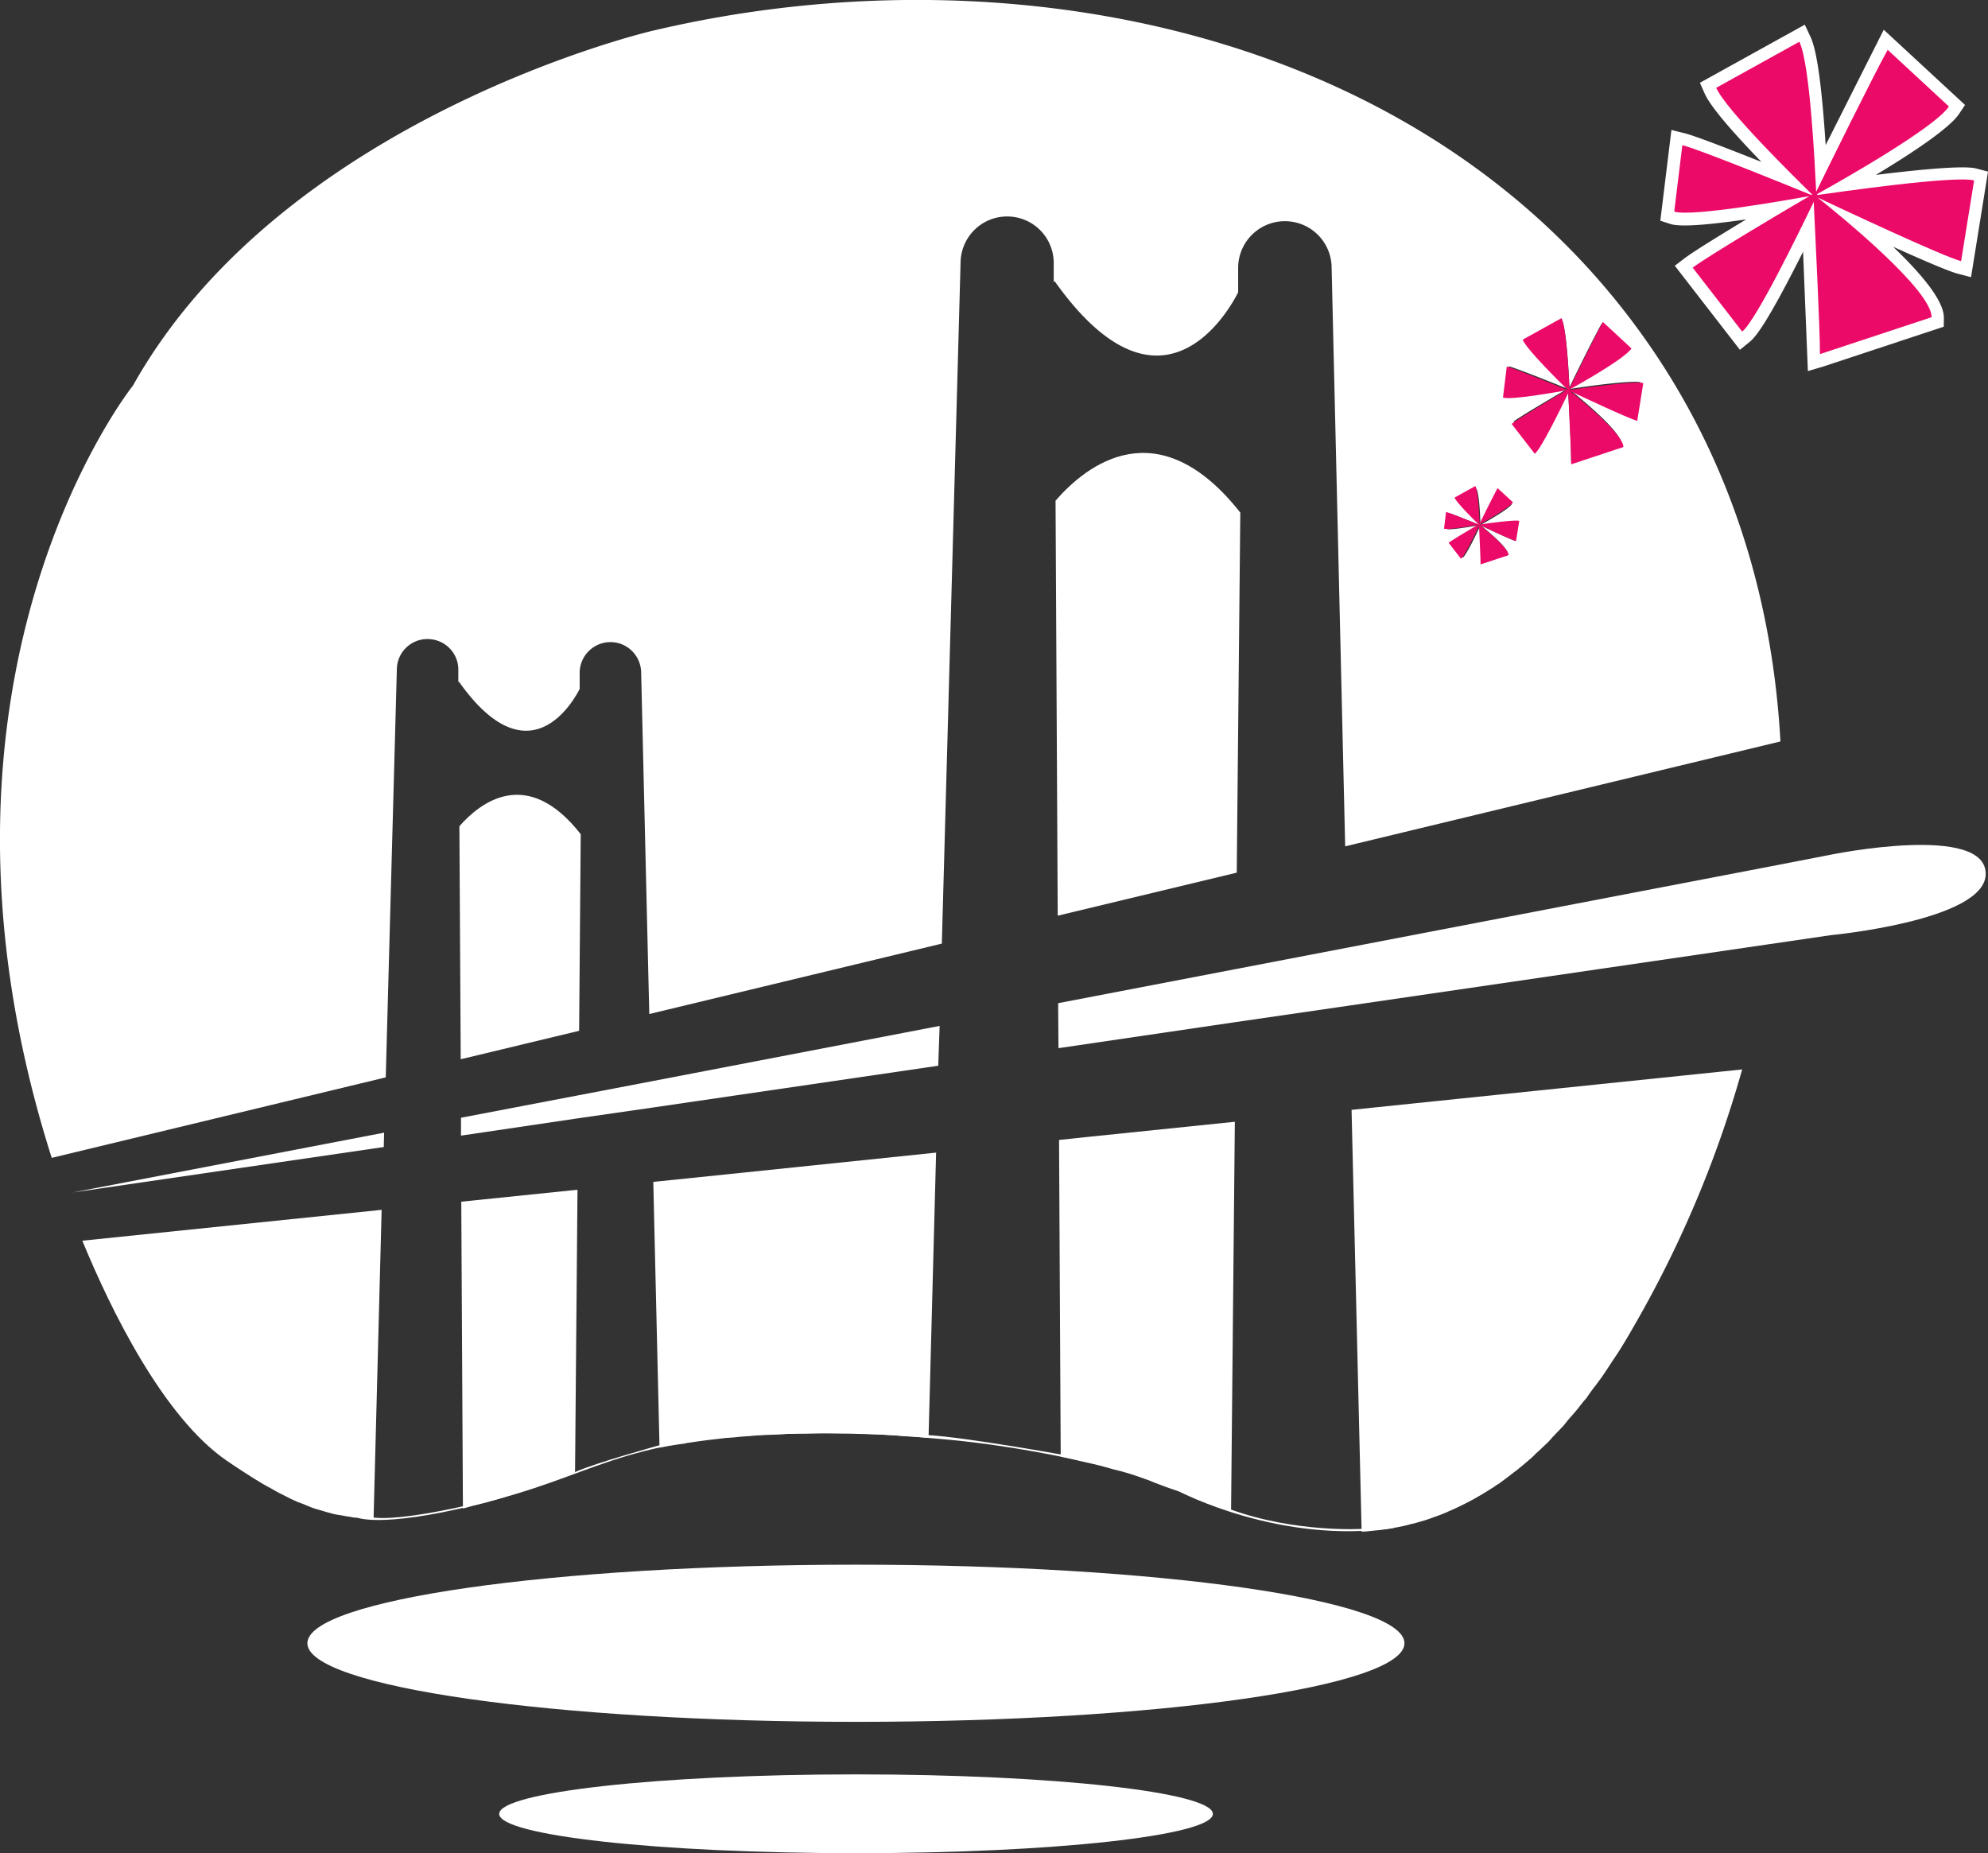 <svg xmlns="http://www.w3.org/2000/svg" xml:space="preserve" width="429.142" height="400" viewBox="0 0 429.142 400"><rect x="0" y="0" width="429.142" height="400" fill="#333333" stroke="none"/><path d="m0 0 .087-16.568 7.147 1.718.142 14.374C4.087 3.687 1.231 1.416 0 0" style="fill:#fff;fill-opacity:1;fill-rule:nonzero;stroke:none" transform="matrix(5.407 0 0 -5.407 227.857 108.064)"/><path d="m0 0-11.527-2.216-2.889-.553-4.693-.897v-.714l4.681.693 2.932.422L-.056-1.59z" style="fill:#fff;fill-opacity:1;fill-rule:nonzero;stroke:none" transform="matrix(5.407 0 0 -5.407 202.836 221.437)"/><path d="M0 0c-1.06-.617-4.077-2.412-4.66-2.855l1.977-2.553c.563.456 2.25 3.926 2.856 5.18.053-1.123.249-5.039.249-6.078l4.456 1.472C4.889-3.742 1.169-.724.325-.054 1.147-.443 5.31-2.4 6.056-2.596l.52 3.223C5.798.832 1.071.151.303.042c.011.013.011.023.011.043.745.412 4.671 2.618 5.256 3.493L3.126 5.84C2.617 4.942.671.996.271.173.217 1.221.033 5.245-.4 6.164l-3.32-1.84C-3.331 3.44-.573.735.108.065c-.01 0-.01-.01-.021-.023C-.42.248-4.369 1.86-5.072 2.035l-.324-2.652C-4.704-.844-.736-.129 0 0" style="fill:#ec0a68;fill-opacity:1;fill-rule:nonzero;stroke:none" transform="matrix(5.407 0 0 -5.407 390.588 42.333)"/><path d="M0 0c-1.061-.618-4.076-2.413-4.66-2.856l1.976-2.553c.564.456 2.25 3.926 2.858 5.18.052-1.123.248-5.039.248-6.077l4.456 1.472C4.89-3.743 1.169-.725.325-.054c.821-.39 4.985-2.347 5.732-2.542L6.576.627C5.798.832 1.071.15.304.042c.009.012.009.022.009.043.746.412 4.671 2.618 5.256 3.493L3.126 5.839C2.617 4.941.671.996.27.172.218 1.22.033 5.245-.4 6.164l-3.32-1.84C-3.331 3.439-.572.734.107.064.099.064.099.054.087.042-.42.248-4.368 1.859-5.071 2.035l-.325-2.653C-4.704-.844-.735-.129 0 0" style="fill:#fff;fill-opacity:1;fill-rule:nonzero;stroke:none" transform="matrix(5.407 0 0 -5.407 390.536 42.417)"/><path d="m0 0 .184-.418c.212-.482.949-1.373 2.271-2.741C1.066-2.606-.2-2.119-.589-2.021l-.549.137-.443-3.622.392-.128c.274-.09.941-.122 3.035.179C.789-6.093-.267-6.745-.602-6.998l-.401-.306 2.599-3.356.397.322c.26.211.752.862 2.125 3.593l.192-4.765.63.188 4.795 1.584.004.365c0 .67-.876 1.724-2.026 2.826 1.129-.51 2.207-.977 2.578-1.074l.533-.139.678 4.214-.438.115c-.175.046-.656.171-4.042-.248 1.389.836 2.932 1.849 3.325 2.437l.238.356-3.246 3.003-2.318-4.603c-.157 2.376-.349 3.774-.607 4.322l-.227.483Zm-.289-3.172a93 93 0 0 0 2.954-1.146c-1.799-.288-2.709-.374-3.14-.383zM3.659.883c.133-.64.282-1.904.418-4.263C2.443-1.743 1.678-.861 1.341-.401zM7.634.481 9.203-.97c-.579-.528-1.924-1.402-3.456-2.297zM3.579-5.582C2.553-7.659 1.984-8.665 1.681-9.136 1.28-8.619.769-7.958.421-7.511c.726.471 2.096 1.297 3.158 1.929m1.493.011c1.991-1.646 3.187-2.898 3.51-3.495l-3.327-1.098zm5.284 1.192-.335-2.081c-.823.332-2.343 1.019-3.746 1.672 2.384.313 3.561.402 4.081.409" style="fill:#fff;fill-opacity:1;fill-rule:nonzero;stroke:none" transform="matrix(5.407 0 0 -5.407 366.956 17.866)"/><path d="M0 0c.325.065.65.119.984.161.077.021.152.033.24.043.474.076.962.13 1.447.185.164.011.336.021.498.044.336.021.683.055 1.018.075.193 0 .398.012.594.022.312.021.636.033.963.033.194 0 .41.01.606.01.345 0 .701-.01 1.069-.01.152 0 .325 0 .477-.012A38 38 0 0 0 9.431.488c.119-.013.248-.023.368-.034q.47-.017.941-.065l.302 11.389-8.359-.867-2.932-.301Z" style="fill:#fff;fill-opacity:1;fill-rule:nonzero;stroke:none" transform="matrix(5.407 0 0 -5.407 142.37 312.472)"/><path d="M0 0c0 .681.551 1.223 1.221 1.223.682 0 1.234-.542 1.234-1.223v-.497l.022.021c2.799-3.958 4.574-.78 4.822-.293v.638a1.23 1.23 0 0 0 1.232 1.232c.672 0 1.223-.55 1.223-1.232l.324-13.615 11.68 2.811.747 27.156c0 1.037.831 1.871 1.859 1.871a1.857 1.857 0 0 0 1.861-1.871v-.757l.031.053c4.262-6.012 6.967-1.179 7.332-.453v.974a1.866 1.866 0 0 0 3.732 0l.541-23.09 17.377 4.187c-.325 5.904-2.12 11.776-6 16.88-8.847 11.648-25.124 14.784-39.05 11.485 0 0-14.709-3.43-20.721-14.156 0 0-9.344-11.67-3.245-30.832l13.335 3.213zm44.393 12.111c.312-.075 2.108-.801 2.345-.896 0 .01 0 .01.011.01-.323.301-1.558 1.524-1.741 1.923l1.504.824c.194-.412.28-2.228.303-2.703.173.377 1.057 2.161 1.296 2.562l1.092-1.027c-.258-.39-2.033-1.386-2.367-1.568 0-.011 0-.011-.011-.033.345.066 2.488.367 2.832.27l-.235-1.459c-.324.097-2.219.984-2.586 1.156.379-.302 2.056-1.665 2.056-2.162l-2.011-.658c.01.463-.089 2.238-.12 2.746-.26-.563-1.029-2.143-1.286-2.348l-.889 1.158c.261.205 1.635 1.004 2.109 1.285-.345-.064-2.131-.377-2.444-.281Zm-2.392-5.859c.174-.043 1.157-.445 1.224-.477v.01c-.153.152-.812.801-.9 1.006l.779.434c.11-.217.154-1.17.154-1.418.096.184.56 1.134.689 1.339l.574-.529c-.128-.215-1.091-.746-1.244-.832v-.01c.143.021 1.298.184 1.484.139l-.13-.767c-.175.054-1.191.53-1.343.605.186-.152 1.071-.875 1.071-1.135l-1.048-.346c0 .246-.053 1.178-.075 1.439-.132-.292-.532-1.114-.673-1.234l-.463.617c.139.096.852.529 1.114.671-.162-.022-1.114-.197-1.287-.153Z" style="fill:#fff;fill-opacity:1;fill-rule:nonzero;stroke:none" transform="matrix(5.407 0 0 -5.407 85.665 144.548)"/><path d="M0 0c.207.054.412.107.639.162.118.033.248.076.378.108.455.141.94.303 1.438.476.164.053.305.098.465.153.226.074.465.17.704.258.173.077.347.13.518.195v.01L4.24 12.63l-.215-.02-4.425-.455.066-12.243v-.008c.107.03.226.063.334.096" style="fill:#fff;fill-opacity:1;fill-rule:nonzero;stroke:none" transform="matrix(5.407 0 0 -5.407 101.737 325.102)"/><path d="M0 0c.291-.067.552-.143.821-.218.153-.042.325-.075.455-.118.302-.086.55-.174.832-.271.109-.02.229-.066.325-.098.357-.129.692-.259.996-.389.335-.141.681-.281 1.015-.422h.011c.346-.131.682-.26 1.039-.377h.021l.151 15.551-5.893-.607-1.125-.119L-1.286.29c.28-.054.539-.118.81-.183C-.325.074-.151.031 0 0" style="fill:#fff;fill-opacity:1;fill-rule:nonzero;stroke:none" transform="matrix(5.407 0 0 -5.407 235.925 315.976)"/><path d="M0 0h.086c.14.01.292.031.444.043.063.01.129.01.184.02.195.023.377.042.572.086.021.011.045.011.065.011.227.043.445.086.659.153.034 0 .077.009.108.021.184.055.358.098.542.162l.205.075c.13.044.281.097.433.163.087.032.152.066.226.098q.228.096.422.194c.087.043.163.076.238.119q.228.114.421.227c.088.055.163.087.239.142.151.086.293.182.454.279.064.055.129.089.195.13.205.154.4.293.596.454.021.012.031.02.052.034.217.172.434.356.661.551q.081.08.162.163c.162.139.313.292.474.442.076.076.143.163.219.239.139.152.281.29.42.443.076.097.152.194.238.292.131.15.271.303.401.476.076.097.151.196.249.301.119.175.249.36.387.53.077.11.164.216.239.327.142.203.283.421.423.637l.204.304c.207.323.402.648.606 1.006a44.6 44.6 0 0 1 4.368 10.328L-.402 16.837Z" style="fill:#fff;fill-opacity:1;fill-rule:nonzero;stroke:none" transform="matrix(5.407 0 0 -5.407 293.93 330.593)"/><path d="m0 0-2.063-.401-17.229-3.309-4.456-.855-7.094-1.362v-.172l.012-1.624 7.061 1.039 4.543.66L-2.442-3.57 0-3.212s6.09.573 6.187 2.401C6.284 1.286 0 0 0 0" style="fill:#fff;fill-opacity:1;fill-rule:nonzero;stroke:none" transform="matrix(5.407 0 0 -5.407 395.187 184.483)"/><path d="M0 0c-12.103 0-21.912-1.407-21.912-3.135 0-1.732 9.809-3.138 21.912-3.138 12.089 0 21.887 1.406 21.887 3.138C21.887-1.407 12.089 0 0 0" style="fill:#fff;fill-opacity:1;fill-rule:nonzero;stroke:none" transform="matrix(5.407 0 0 -5.407 184.831 337.732)"/><path d="M0 0c-7.873 0-14.254-.713-14.254-1.578S-7.873-3.146 0-3.146c7.86 0 14.239.703 14.239 1.568S7.86 0 0 0" style="fill:#fff;fill-opacity:1;fill-rule:nonzero;stroke:none" transform="matrix(5.407 0 0 -5.407 184.831 382.99)"/><path d="m0 0 .012.443-12.438-2.388L0-.13Z" style="fill:#fff;fill-opacity:1;fill-rule:nonzero;stroke:none" transform="matrix(5.407 0 0 -5.407 82.856 246.875)"/><path d="M0 0c.175-.054.325-.097.498-.141.077-.023.152-.033.228-.045.184-.031.336-.062.509-.085.086-.022.184-.031.259-.031.183-.024.347-.045.53-.045.022-.01.065-.01.098-.01l.322 12.349-11.949-1.232c1.147-2.791 3.245-7.052 5.764-8.781.25-.173.498-.336.736-.488.043-.03.086-.051.12-.075.193-.131.4-.248.594-.369.054-.031.107-.053.151-.086.196-.096.358-.205.532-.291q.094-.048.192-.097c.163-.086.326-.163.497-.239.066-.022.141-.053.207-.076.162-.065.324-.14.486-.192Q-.111.03 0 0" style="fill:#fff;fill-opacity:1;fill-rule:nonzero;stroke:none" transform="matrix(5.407 0 0 -5.407 69.165 325.979)"/><path d="M0 0c-2.151 2.75-4.032 1.246-4.844.317l.053-9.302 4.727 1.136z" style="fill:#fff;fill-opacity:1;fill-rule:nonzero;stroke:none" transform="matrix(5.407 0 0 -5.407 125.359 180.053)"/><path d="M0 0c-.496-.287-1.909-1.129-2.18-1.337l.924-1.195C-.993-2.318-.203-.692.082-.105c.023-.528.116-2.362.116-2.846l2.085.69C2.288-1.751.547-.338.152-.025c.385-.182 2.332-1.098 2.683-1.19L3.077.293C2.713.391.502.073.142.022q.005.004.004.019c.351.192 2.187 1.224 2.46 1.633L1.463 2.733C1.224 2.312.314.465.128.08.101.572.015 2.454-.188 2.885l-1.553-.861C-1.559 1.611-.268.345.05.03.045.03.045.026.041.022-.198.116-2.044.87-2.373.951l-.153-1.238C-2.201-.395-.344-.058 0 0" style="fill:#ec0a68;fill-opacity:1;fill-rule:nonzero;stroke:none" transform="matrix(5.407 0 0 -5.407 338.096 84.265)"/><path d="M0 0c-.265-.153-1.021-.603-1.17-.716l.497-.64c.142.114.566.987.718 1.301C.058-.339.106-1.32.106-1.58l1.119.369C1.229-.937.294-.181.082-.012.289-.109 1.333-.6 1.522-.648l.129.806C1.455.213.271.04.076.014q.003.001.002.01C.268.127 1.252.68 1.399.9l-.615.567A56 56 0 0 1 .069.045C.056.309.011 1.318-.1 1.549l-.833-.462c.097-.222.79-.899.962-1.07Q.026.017.023.014c-.127.049-1.119.455-1.294.5l-.082-.667C-1.18-.211-.183-.03 0 0" style="fill:#ec0a68;fill-opacity:1;fill-rule:nonzero;stroke:none" transform="matrix(5.407 0 0 -5.407 319.03 113.283)"/><path d="M0 0s1.126-.461 5.547.734c4.423 1.195 5.224 2.581 12.849 2.639 0 0 1.663.064 4.402-.186.554-.051 2.365-.158 5.345-.76 3.346-.676 2.951-.837 4.635-1.369 0 0 4.057-2.141 8.586-1.46l-.115.114-1.154-.154s-2.63-.168-5.245.774l-.422.632s-5.4 1.547-5.47 1.547c-.071 0-.872.014-.872.014s-3.826.689-5.288.773-3.768.241-3.768.241l-6.793-.507-.211-.141s-2.558-.703-3.354-1.065L4.194.459S1.705-.118.636.008l-.675.24z" style="fill:#fff;fill-opacity:1;fill-rule:nonzero;stroke:none" transform="matrix(5.407 0 0 -5.407 77.243 327.61)"/><path d="M0 0c-1.06-.617-4.077-2.412-4.66-2.855l1.977-2.553c.563.456 2.25 3.926 2.856 5.18.053-1.123.249-5.039.249-6.078l4.456 1.472C4.889-3.742 1.169-.724.325-.054 1.147-.443 5.31-2.4 6.056-2.596l.52 3.223C5.798.832 1.071.151.303.042c.011.013.011.023.011.043.745.412 4.671 2.618 5.256 3.493L3.126 5.84C2.617 4.942.671.996.271.173.217 1.221.033 5.245-.4 6.164l-3.32-1.84C-3.331 3.44-.573.735.108.065c-.01 0-.01-.01-.021-.023C-.42.248-4.369 1.86-5.072 2.035l-.324-2.652C-4.704-.844-.736-.129 0 0" style="fill:#ec0a68;fill-opacity:1;fill-rule:nonzero;stroke:none" transform="matrix(5.407 0 0 -5.407 390.588 42.333)"/></svg>